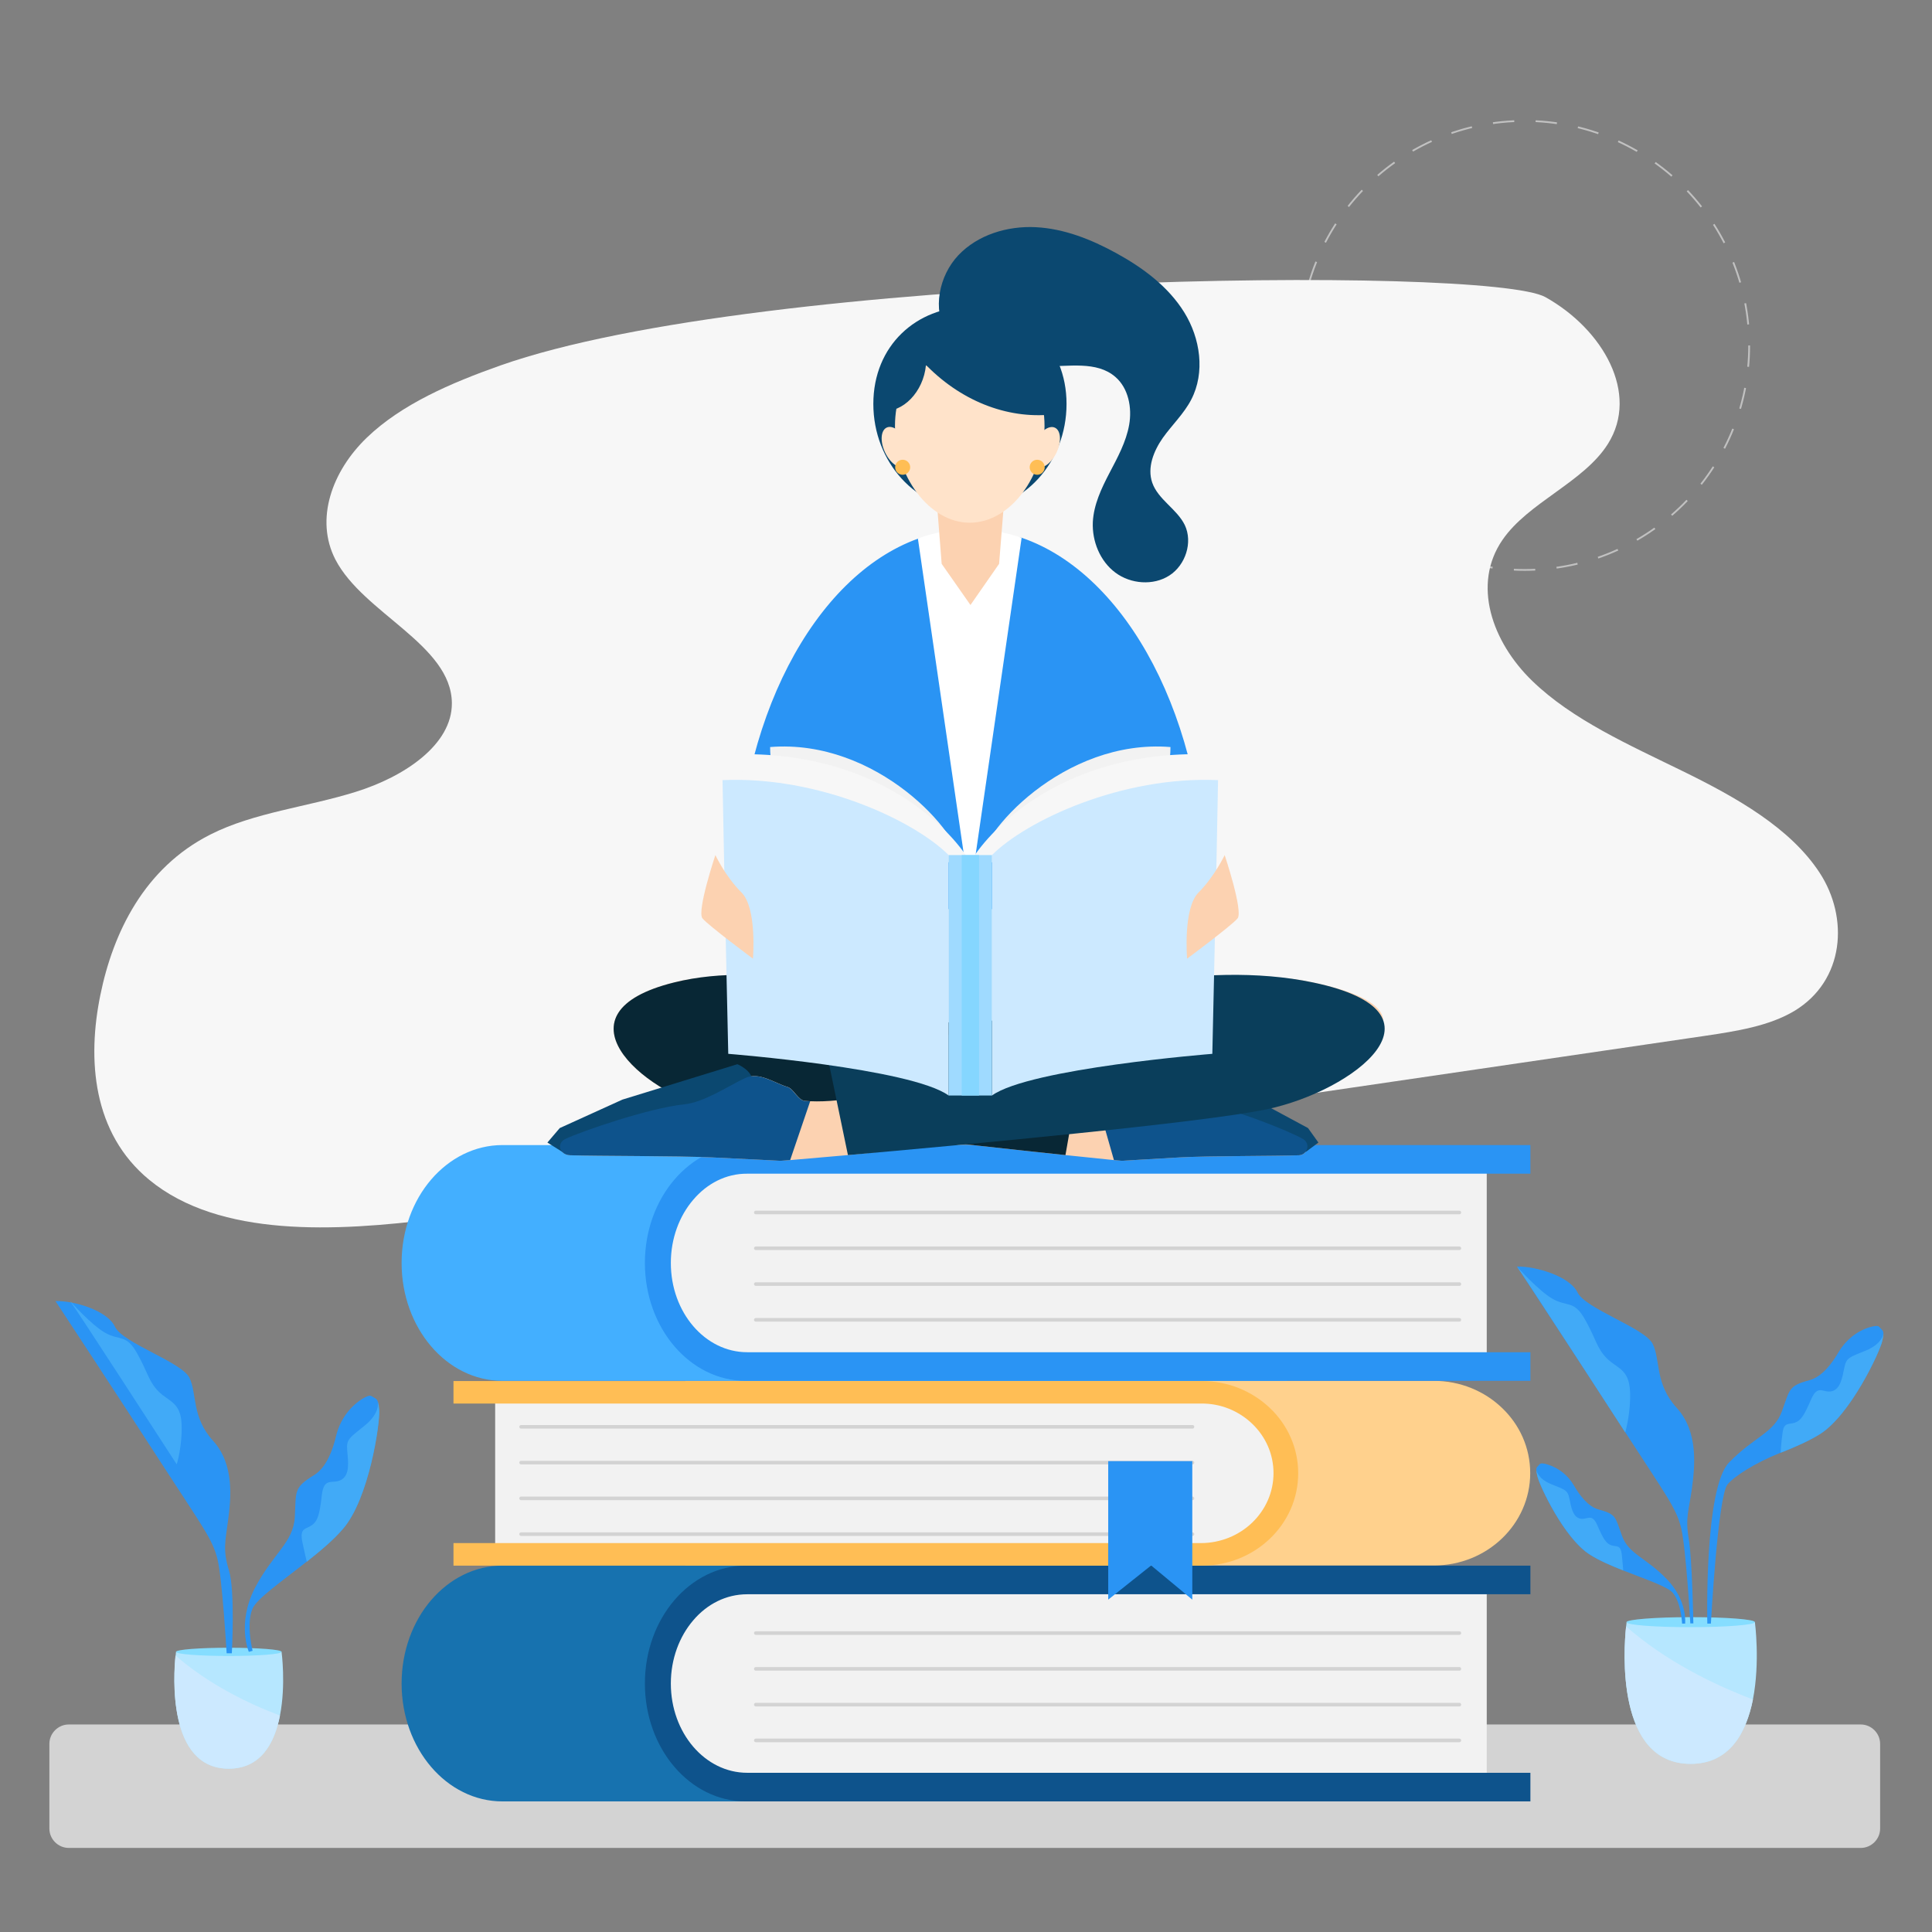 <svg xmlns="http://www.w3.org/2000/svg" xmlns:xlink="http://www.w3.org/1999/xlink" id="Layer_2" x="0px" y="0px" viewBox="0 0 1080 1080" style="enable-background:new 0 0 1080 1080;" xml:space="preserve">
<rect x="0" y="0" width="1080" height="1080" fill="#808080" stroke="none"/>
<style type="text/css">
	.st0{fill:none;stroke:#C1C1C1;stroke-miterlimit:10;stroke-dasharray:11.952,11.952;}
	.st1{fill:#F7F7F7;}
	.st2{fill:#D3D3D3;}
	.st3{fill:#1772AF;}
	.st4{fill:#F2F2F2;}
	.st5{fill:#0E538C;}
	.st6{fill:none;stroke:#D3D3D3;stroke-width:2;stroke-linecap:round;stroke-miterlimit:10;}
	.st7{fill:#FFD18D;}
	.st8{fill:#FFBE55;}
	.st9{fill:#43AFFF;}
	.st10{fill:#2A94F4;}
	.st11{fill:#FCD2B1;}
	.st12{fill:#082735;}
	.st13{fill:#0B4870;}
	.st14{fill:#0A3E5B;}
	.st15{fill:#FFFFFF;}
	.st16{fill:#FFE3CA;}
	.st17{fill:#CCE9FF;}
	.st18{fill:#9FDAFF;}
	.st19{fill:#85D6FF;}
	.st20{fill:#B6E7FF;}
	.st21{fill:#85DDFF;}
	.st22{fill:#41AAF7;}
</style>
<g>
	<circle class="st0" cx="852.3" cy="193.1" r="125.5"></circle>
</g>
<g>
	<path class="st1" d="M279.7,204.3c-27.7,9.8-55.3,21.7-74.7,40.4s-29.1,45.6-17.5,68.1c15.6,30.1,64.8,47.6,65.1,80.2   c0.2,23.3-26.6,41.2-53.6,49.6c-27,8.5-56.9,11.5-81.4,23.9c-37,18.7-54.4,54.9-61.5,89.7c-7.4,36.1-4.4,77.2,27.3,103.3   c39.4,32.5,104.5,28.9,160.3,21.9c74.4-9.3,148.5-20.1,222.6-31C628.6,626.7,791,602.8,953.4,579c17.4-2.6,35.5-5.4,49.7-13.9   c28.1-17,30.5-52.1,14.1-77.2s-46.5-42.1-76.5-56.8c-30-14.7-61.7-28.7-84.2-50.5c-22.5-21.8-33.7-54-16.6-78.8   c14.4-21,45.4-32.2,58.9-53.6c17.8-28.2-2.7-64.1-34.9-82.1S426.3,152.7,279.7,204.3z"></path>
</g>
<path class="st2" d="M1040.2,1033H38.4c-5.9,0-10.8-4.9-10.8-10.8v-47.4c0-5.9,4.9-10.8,10.8-10.8h1001.8c5.9,0,10.8,4.9,10.8,10.8  v47.4C1051,1028.1,1046.1,1033,1040.2,1033z"></path>
<g>
	<g>
		<path class="st3" d="M719.5,1007H280.9c-31.2,0-56.4-29.5-56.4-65.9c0-18.2,6.3-34.7,16.5-46.6c10.2-11.9,24.3-19.3,39.9-19.3    h438.6V1007z"></path>
		<path class="st4" d="M421.4,884H830c0.6,0,1.1,0.5,1.1,1.1V997c0,0.6-0.5,1.1-1.1,1.1H421.4c-28.1,0-51-22.8-51-51V935    C370.4,906.8,393.2,884,421.4,884z"></path>
		<path class="st5" d="M387.5,905.8c-7.7,9-12.5,21.5-12.5,35.3c0,27.6,19.1,49.9,42.7,49.9h437.8v16H416.9    c-31.2,0-56.4-29.5-56.4-65.9c0-18.2,6.3-34.7,16.5-46.6c10.2-11.9,24.3-19.3,39.9-19.3h438.6v16H417.7    C405.9,891.2,395.2,896.7,387.5,905.8z"></path>
		<g>
			<g>
				<line class="st4" x1="422.5" y1="972.9" x2="815.8" y2="972.9"></line>
				<line class="st6" x1="422.5" y1="972.9" x2="815.8" y2="972.9"></line>
			</g>
			<g>
				<line class="st4" x1="422.5" y1="952.9" x2="815.8" y2="952.9"></line>
				<line class="st6" x1="422.5" y1="952.9" x2="815.8" y2="952.9"></line>
			</g>
			<g>
				<line class="st4" x1="422.5" y1="932.9" x2="815.8" y2="932.9"></line>
				<line class="st6" x1="422.5" y1="932.9" x2="815.8" y2="932.9"></line>
			</g>
			<g>
				<line class="st4" x1="422.5" y1="912.9" x2="815.8" y2="912.9"></line>
				<line class="st6" x1="422.5" y1="912.9" x2="815.8" y2="912.9"></line>
			</g>
		</g>
	</g>
	<g>
		<path class="st7" d="M383.2,875.1h418.4c29.7,0,53.8-23.1,53.8-51.6c0-14.3-6-27.2-15.8-36.5c-9.7-9.3-23.2-15.1-38.1-15.1H383.2    V875.1z"></path>
		<path class="st4" d="M672.3,778.9H277.7c-0.5,0-0.9,0.4-0.9,0.9v87.4c0,0.5,0.4,0.9,0.9,0.9h394.6c24.3,0,44-19.7,44-44v-1.2    C716.3,798.6,696.6,778.9,672.3,778.9z"></path>
		<path class="st8" d="M700,795.9c7.4,7.1,11.9,16.8,11.9,27.6c0,21.6-18.2,39.1-40.7,39.1H253.5v12.6h418.4    c29.7,0,53.8-23.1,53.8-51.6c0-14.3-6-27.2-15.8-36.5s-23.2-15.1-38.1-15.1H253.5v12.6h417.7C682.4,784.4,692.6,788.8,700,795.9z"></path>
		<g>
			<g>
				<line class="st4" x1="666.6" y1="857.6" x2="291.3" y2="857.6"></line>
				<line class="st6" x1="666.6" y1="857.6" x2="291.3" y2="857.6"></line>
			</g>
			<g>
				<line class="st4" x1="666.6" y1="837.6" x2="291.3" y2="837.6"></line>
				<line class="st6" x1="666.6" y1="837.6" x2="291.3" y2="837.6"></line>
			</g>
			<g>
				<line class="st4" x1="666.6" y1="817.6" x2="291.3" y2="817.6"></line>
				<line class="st6" x1="666.6" y1="817.6" x2="291.3" y2="817.6"></line>
			</g>
			<g>
				<line class="st4" x1="666.6" y1="797.6" x2="291.3" y2="797.6"></line>
				<line class="st6" x1="666.6" y1="797.6" x2="291.3" y2="797.6"></line>
			</g>
		</g>
	</g>
	<g>
		<path class="st9" d="M719.5,771.9H280.9c-31.2,0-56.4-29.5-56.4-65.9c0-18.2,6.3-34.7,16.5-46.6c10.2-11.9,24.3-19.3,39.9-19.3    h438.6V771.9z"></path>
		<path class="st4" d="M421.4,648.9H830c0.6,0,1.1,0.5,1.1,1.1v111.9c0,0.6-0.5,1.1-1.1,1.1H421.4c-28.1,0-51-22.8-51-51v-12.2    C370.4,671.7,393.2,648.9,421.4,648.9z"></path>
		<path class="st10" d="M387.5,670.7c-7.7,9-12.5,21.5-12.5,35.3c0,27.6,19.1,49.9,42.7,49.9h437.8v16H416.9    c-31.2,0-56.4-29.5-56.4-65.9c0-18.2,6.3-34.7,16.5-46.6c10.2-11.9,24.3-19.3,39.9-19.3h438.6v16H417.7    C405.9,656,395.2,661.6,387.5,670.7z"></path>
		<g>
			<g>
				<line class="st4" x1="422.5" y1="737.8" x2="815.8" y2="737.8"></line>
				<line class="st6" x1="422.5" y1="737.8" x2="815.8" y2="737.8"></line>
			</g>
			<g>
				<line class="st4" x1="422.5" y1="717.8" x2="815.8" y2="717.8"></line>
				<line class="st6" x1="422.5" y1="717.8" x2="815.8" y2="717.8"></line>
			</g>
			<g>
				<line class="st4" x1="422.5" y1="697.8" x2="815.8" y2="697.8"></line>
				<line class="st6" x1="422.5" y1="697.8" x2="815.8" y2="697.8"></line>
			</g>
			<g>
				<line class="st4" x1="422.5" y1="677.8" x2="815.8" y2="677.8"></line>
				<line class="st6" x1="422.5" y1="677.8" x2="815.8" y2="677.8"></line>
			</g>
		</g>
	</g>
	<polygon class="st10" points="666.5,894.2 643.5,875.1 619.5,894.2 619.5,816.8 666.5,816.8  "></polygon>
</g>
<g>
	<g>
		<g>
			<path class="st11" d="M398.5,620.1c30.2,7.5,141.7,19.8,197.1,25.6c12.3,1.3,21.9,2.3,27.1,2.8c2.9,0.3,4.5,0.4,4.5,0.4     s14.5-0.9,32.2-1.9c16.3-0.9,53.8-0.7,66.7-1.2c4.9-0.2,6.6-6.6,2.3-9.1c-7.7-4.4-39.8-17.4-55.6-19.3     c-9.7-1.2-20.4-9.9-28.9-14.7c-6.6-3.8-13.9,2.8-19.9,4.9c-2.9,1-5,7.5-8.3,7.8c-0.8,0.1-1.6,0.1-2.4,0.2     c-4.1,0.2-8.3,0-12.4-0.5c-1.1-0.1-2.2-0.3-3.3-0.5c-12.9-2-23.6-6-23.6-6c-39.5-20.3-126.4-74.5-194-60.2     c-0.6,0.1-1.1,0.2-1.6,0.4c-0.5,0.1-1.1,0.3-1.6,0.4C308.8,566.1,357.9,610,398.5,620.1z"></path>
			<path class="st12" d="M398.5,620.1c30.2,7.5,141.7,19.8,197.1,25.6l10.1-57.9c-1.9-0.3-4-0.4-6.2-0.5     c-21.4-0.3-42.5-4.6-62.2-12.9c-44.8-19-108.3-38.2-160.5-25.2C308.8,566.1,357.9,610,398.5,620.1z"></path>
		</g>
		<path class="st13" d="M640.6,604.1c0-5.8,7-9.2,7-9.2l54.1,19.8l29.5,15.9l5.8,8.1l-7,5.2l-60.4-8.6l-19.7-11.5L640.6,604.1z"></path>
		<path class="st5" d="M613.3,615.6l9.4,32.9c2.9,0.3,4.5,0.4,4.5,0.4s14.5-0.9,32.2-1.9c16.3-0.9,53.8-0.7,66.7-1.2    c4.9-0.2,6.6-6.6,2.3-9.1c-7.7-4.4-39.8-17.4-55.6-19.3c-9.7-1.2-20.4-9.9-28.9-14.7c-6.6-3.8-13.9,2.8-19.9,4.9    c-2.9,1-5,7.5-8.3,7.8C614.9,615.5,614.1,615.6,613.3,615.6z"></path>
	</g>
	<g>
		<g>
			<path class="st11" d="M705.5,607.5c-35.8,7.5-165.7,32.3-231.5,38.2c-14.6,1.3-26,2.3-32.2,2.8c-3.5,0.3-5.4,0.4-5.4,0.4     s-17.2-0.9-38.3-1.9c-19.3-0.9-64-0.7-79.3-1.2c-5.9-0.2-7.8-6.6-2.7-9.1c9.2-4.4,47.3-17.4,66.1-19.3     c11.6-1.2,24.2-9.9,34.3-14.7c7.8-3.8,16.5,2.8,23.7,4.9c3.5,1,5.9,7.5,9.8,7.8c1,0.1,1.9,0.1,2.9,0.2c4.9,0.2,9.9,0,14.7-0.5     c1.3-0.1,2.7-0.3,4-0.5c15.3-2,28-6,28-6c46.9-20.3,150.2-74.5,230.4-60.2c0.7,0.1,1.3,0.2,2,0.4c0.6,0.1,1.3,0.3,2,0.4     C814.7,566.1,753.7,597.4,705.5,607.5z"></path>
			<path class="st14" d="M708.1,620.1c-35.8,7.5-168.3,19.8-234.1,25.6l-12-57.9c2.3-0.3,4.8-0.4,7.4-0.5     c25.4-0.3,50.5-4.6,73.9-12.9c53.3-19,128.7-38.2,190.7-25.2C814.7,566.1,756.3,610,708.1,620.1z"></path>
		</g>
		<path class="st13" d="M420.5,604.1c0-5.8-8.3-9.2-8.3-9.2l-64.3,19.8l-35,15.9l-6.9,8.1l8.3,5.2l71.8-8.6l23.5-11.5L420.5,604.1z"></path>
		<path class="st5" d="M452.9,615.6l-11.2,32.9c-3.5,0.3-5.4,0.4-5.4,0.4s-17.2-0.9-38.3-1.9c-19.3-0.9-64-0.7-79.3-1.2    c-5.9-0.2-7.8-6.6-2.7-9.1c9.2-4.4,47.3-17.4,66.1-19.3c11.6-1.2,24.2-9.9,34.3-14.7c7.8-3.8,16.5,2.8,23.7,4.9    c3.5,1,5.9,7.5,9.8,7.8C451,615.5,451.9,615.6,452.9,615.6z"></path>
	</g>
	<g>
		<path class="st10" d="M674,500.4c0,2.6,0,5.2-0.1,7.8H411.8c-0.1-2.6-0.1-5.2-0.1-7.8c0-97,43.3-178.3,101.5-199.3    c9.5-3.4,20.6,31.9,30.8,31.9c9.7,0,18-35.5,27.1-32.4C630,320.8,674,402.6,674,500.4z"></path>
		<path class="st15" d="M571.1,300.6l-29,199.7l-29-199.3c9.5-3.4,19.5-5.3,29.7-5.3C552.5,295.9,562,297.5,571.1,300.6z"></path>
		<polygon class="st11" points="558.5,315.2 542.5,338.2 526.4,315.2 522.8,269.1 562.2,269.1   "></polygon>
		<g>
			<path class="st13" d="M529.1,186.5c-8-13.7-4.2-32.3,6.6-43.8c10.9-11.5,27.5-16.5,43.3-15.7c15.8,0.8,30.9,6.8,44.8,14.4     c15,8.2,29.2,18.7,38.2,33.2c9,14.5,11.8,33.6,3.9,48.8c-4.1,7.9-10.7,14.1-15.9,21.4c-5.1,7.3-8.8,16.6-5.9,25     c3.3,9.5,13.8,14.7,18.2,23.7c4.6,9.7,0.4,22.4-8.6,28.2s-21.6,4.8-30.2-1.6c-8.6-6.4-13.1-17.6-12.6-28.3     c0.5-9.7,4.8-18.8,9.3-27.4c4.5-8.6,9.3-17.3,11-26.9c1.7-9.6-0.4-20.5-7.7-26.8c-10.5-9.1-26.3-5.7-40.1-5.9     c-21.8-0.4-43.1-11.6-55.7-29.4"></path>
		</g>
		<path class="st13" d="M488.2,225.8c0-32.7,24.2-54.3,54-54.3s54,21.6,54,54.3s-24.2,59.1-54,59.1S488.2,258.4,488.2,225.8z"></path>
		<path class="st16" d="M500.3,238.1c0-27.5,18.7-49.7,41.8-49.7c23.1,0,41.8,22.3,41.8,49.7s-18.7,54.1-41.8,54.1    C519.1,292.2,500.3,265.5,500.3,238.1z"></path>
		<g>
			<path class="st13" d="M518.3,204.7c20.3,20.4,46.8,30.2,72.3,26.7c-3.2-19.7-13.1-37.6-26.8-47.3c-13.7-9.7-31.1-10.8-45.2-2     c-14.1,8.8-24.3,27.4-25.4,47.5c11.5,1.3,23-10.6,24.4-25.4"></path>
		</g>
		
			<ellipse transform="matrix(0.906 -0.424 0.424 0.906 -58.79 235.645)" class="st16" cx="500.6" cy="250.1" rx="6.7" ry="12.1"></ellipse>
		
			<ellipse transform="matrix(0.424 -0.906 0.906 0.424 110.244 673.374)" class="st16" cx="584.3" cy="250.1" rx="12.1" ry="6.7"></ellipse>
		<circle class="st8" cx="504.6" cy="261.2" r="4.2"></circle>
		<circle class="st8" cx="579.8" cy="261.2" r="4.2"></circle>
	</g>
	<g>
		<g>
			<path class="st4" d="M537.6,484.4c0-18.5-47.5-71.6-107.1-66.8c0,14.5,6.4,33.8,6.4,33.8L537.6,484.4z"></path>
			<path class="st1" d="M542.4,482c-8.1-14.5-47.5-61.2-128-60.4c0,19.3,8.1,29.8,8.1,29.8L542.4,482z"></path>
			<path class="st17" d="M530.3,478c-19.3-19.3-72.5-44.3-126.4-41.9c0.8,46.7,3.2,153,3.2,153s102.2,8.1,123.2,23.3     C530.3,591.5,530.3,478,530.3,478z"></path>
			<path class="st4" d="M547.2,484.4c0-18.5,47.5-71.6,107.1-66.8c0,14.5-6.4,33.8-6.4,33.8L547.2,484.4z"></path>
			<path class="st1" d="M542.4,482c8.1-14.5,47.5-61.2,128-60.4c0,19.3-8.1,29.8-8.1,29.8L542.4,482z"></path>
			<path class="st17" d="M554.5,478c19.3-19.3,72.5-44.3,126.4-41.9c-0.8,46.7-3.2,153-3.2,153s-102.2,8.1-123.2,23.3     C554.5,591.5,554.5,478,554.5,478z"></path>
			<rect x="530.3" y="478" class="st18" width="24.2" height="134.4"></rect>
		</g>
		<rect x="537.6" y="478" class="st19" width="9.7" height="134.4"></rect>
	</g>
	<path class="st11" d="M399.9,478c0,0-10.5,31.4-7.2,35.4s28.2,22.5,28.2,22.5s2.4-28.2-6.4-37C405.5,490,399.9,478,399.9,478z"></path>
	<path class="st11" d="M684.6,478c0,0,10.5,31.4,7.2,35.4s-28.2,22.5-28.2,22.5s-2.4-28.2,6.4-37C678.9,490,684.6,478,684.6,478z"></path>
</g>
<g>
	<path class="st20" d="M945.1,986c21.9,0,31.1-17.5,34.8-36c4.1-20.9,1.1-43.2,1.1-43.2h-71.7c0,0-0.1,0.8-0.3,2.4   C907.6,922.3,903.3,986,945.1,986z"></path>
	<path class="st21" d="M909.2,906.8c0,1.6,16.1,2.8,35.9,2.8c19.8,0,35.9-1.3,35.9-2.8c0-1.6-16.1-2.8-35.9-2.8   C925.3,904,909.2,905.3,909.2,906.8z"></path>
	<path class="st10" d="M848,708c0,0,37.8,57.5,60.5,92.6c22.7,35.1,28.6,42.4,31.3,53.7c2.7,11.3,5.1,53.2,5.1,53.2h1.7   c0,0-0.6-35.5-2.6-47.5c-2-11.6,0.1-15.7,1.8-27.9c1.6-12.2,3.8-31.6-8.5-45.1c-12.3-13.5-9-26.7-13.4-35.7   c-4.3-8.9-37.8-19.7-42.1-28.9C877.4,713.4,858.5,707.8,848,708z"></path>
	<path class="st22" d="M848,708c0,0,11.9,13.5,20,18.1c8.1,4.6,11.9,0.5,18.1,11.6c6.2,11.1,6.5,15.9,12.1,21.6   c5.7,5.7,12.4,5.9,13,18.4c0.5,12.4-2.7,23-2.7,23S850.4,711,848,708z"></path>
	<path class="st10" d="M942,907.6h-1.7c0,0-0.5-11.5-5.1-17.1c-2.9-3.6-15.5-7.7-27.8-12.6c-6.8-2.7-13.6-5.6-18.7-8.9   c-14.4-9.1-28.1-38.6-29.3-43.8c-0.4-1.8-0.6-2.9-0.6-3.7v0c0-1.4,0.7-1.6,1.9-3c0.6-0.7,2.3-0.5,4.5,0.2   c6.2,1.9,11.4,6.1,14.7,11.8c3,5.2,7.8,11.7,13.7,13.3c10.2,2.7,9.3,4.4,13.1,14.7c3.7,10.3,13.2,12,25,24.2   C943.5,894.8,942,907.6,942,907.6z"></path>
	<path class="st22" d="M907.4,877.9c-6.8-2.7-13.6-5.6-18.7-8.9c-14.4-9.1-28.1-38.6-29.3-43.8c-0.4-1.8-0.6-2.9-0.6-3.7   c0,0.3,0.7,5,8.2,8.1c7.8,3.2,9.3,3.2,10.3,8.1c1,4.9,1.9,10.2,5.9,11.2c4.1,1,6.6-3.6,9.8,3.9c3.2,7.4,4.8,10,7.7,11   c3,1,5.2-0.5,5.9,5.2C907,872.6,907.2,875.9,907.4,877.9z"></path>
	<path class="st10" d="M954.4,907.6h2c0,0,3.9-71.2,9.3-77.8c3.5-4.3,15-11.9,29.6-17.7c8.1-3.2,16.1-6.7,22.1-10.5   c17-10.8,33.3-45.7,34.7-51.9c0.5-2.2,0.7-3.5,0.7-4.4v0c0-1.7-0.9-1.9-2.3-3.6c-0.7-0.8-2.8-0.5-5.3,0.2   c-7.3,2.2-13.5,7.3-17.4,13.9c-3.6,6.2-9.2,13.8-16.2,15.7c-12,3.2-11,5.2-15.5,17.4c-4.4,12.2-15.6,14.2-29.6,28.7   C952.6,832,954.4,907.6,954.4,907.6z"></path>
	<path class="st22" d="M995.4,812.1c8.1-3.2,16.1-6.7,22.1-10.5c17-10.8,33.3-45.7,34.7-51.9c0.5-2.2,0.7-3.5,0.7-4.4   c0,0.4-0.8,5.9-9.7,9.6c-9.2,3.8-11,3.8-12.2,9.6c-1.2,5.8-2.2,12-7,13.2c-4.8,1.2-7.8-4.2-11.6,4.6c-3.8,8.8-5.6,11.8-9.1,13   c-3.5,1.2-6.2-0.6-6.9,6.2C995.8,805.7,995.5,809.6,995.4,812.1z"></path>
	<g>
		<path class="st17" d="M945.1,986c21.9,0,31.1-17.5,34.8-36c-21.5-8.1-48.5-21.2-70.9-40.8C907.6,922.3,903.3,986,945.1,986z"></path>
	</g>
</g>
<g>
	<path class="st20" d="M127.9,988.7c18,0,25.6-14.4,28.6-29.7c3.4-17.2,0.9-35.6,0.9-35.6H98.4c0,0-0.1,0.7-0.2,1.9   C97,936.2,93.5,988.7,127.9,988.7z"></path>
	<path class="st21" d="M98.4,923.4c0,1.3,13.2,2.3,29.5,2.3c16.3,0,29.5-1,29.5-2.3s-13.2-2.3-29.5-2.3   C111.6,921.1,98.4,922.1,98.4,923.4z"></path>
	<path class="st10" d="M31,727.3c0,0,37.3,56.7,59.7,91.4c22.4,34.6,28.2,41.8,30.9,53c2.7,11.2,5.1,52.5,5.1,52.5h2.9   c0,0,1.9-34.9-1.6-46.3s-2.1-16-0.5-28c1.6-12,3.7-31.2-8.4-44.5c-12.1-13.3-8.9-26.4-13.2-35.2c-4.3-8.8-37.3-19.4-41.6-28.5   C60.1,732.6,41.4,727,31,727.3z"></path>
	<path class="st22" d="M39.2,727.3c0,0,11.7,13.3,19.7,17.8c8,4.5,11.7,0.5,17.8,11.5c6.1,10.9,6.4,15.7,12,21.3   c5.6,5.6,12.3,5.9,12.8,18.1c0.5,12.3-2.7,22.6-2.7,22.6S41.6,730.2,39.2,727.3z"></path>
	<path class="st10" d="M139.1,923.4l2.1-0.6c0,0-3.7-14.7-0.1-23.4c2.3-5.7,16.6-15.5,30.3-26.4c7.6-6,15-12.2,20.2-18.3   c14.7-16.9,20.8-59.2,20.3-66.3c-0.2-2.5-0.4-3.9-0.7-4.9l0,0c-0.6-1.8-1.5-1.8-3.6-3.1c-1-0.6-3.1,0.3-5.6,1.9   c-7.1,4.7-12.1,12-14.1,20.3c-1.8,7.7-5.4,17.7-12.2,21.9c-11.8,7.2-10.1,9.1-10.9,23.5c-0.8,14.4-12.1,20.1-22.4,39.9   C132.3,907.8,139.1,923.4,139.1,923.4z"></path>
	<path class="st22" d="M171.5,873c7.6-6,15-12.2,20.2-18.3c14.7-16.9,20.8-59.2,20.3-66.3c-0.2-2.5-0.4-3.9-0.7-4.9   c0.1,0.5,1,6.6-7.3,13.3c-8.6,7-10.5,7.6-9.9,14.1c0.6,6.6,1.5,13.5-3.3,16.3c-4.7,2.8-9.7-2-10.9,8.6c-1.2,10.6-2.2,14.4-5.6,16.8   c-3.3,2.4-6.7,1.3-5.4,8.8C169.9,866.1,170.8,870.3,171.5,873z"></path>
	<g>
		<path class="st17" d="M127.9,988.7c18,0,25.6-14.4,28.6-29.7c-17.7-6.7-39.9-17.4-58.4-33.6C97,936.2,93.5,988.7,127.9,988.7z"></path>
	</g>
</g>
</svg>